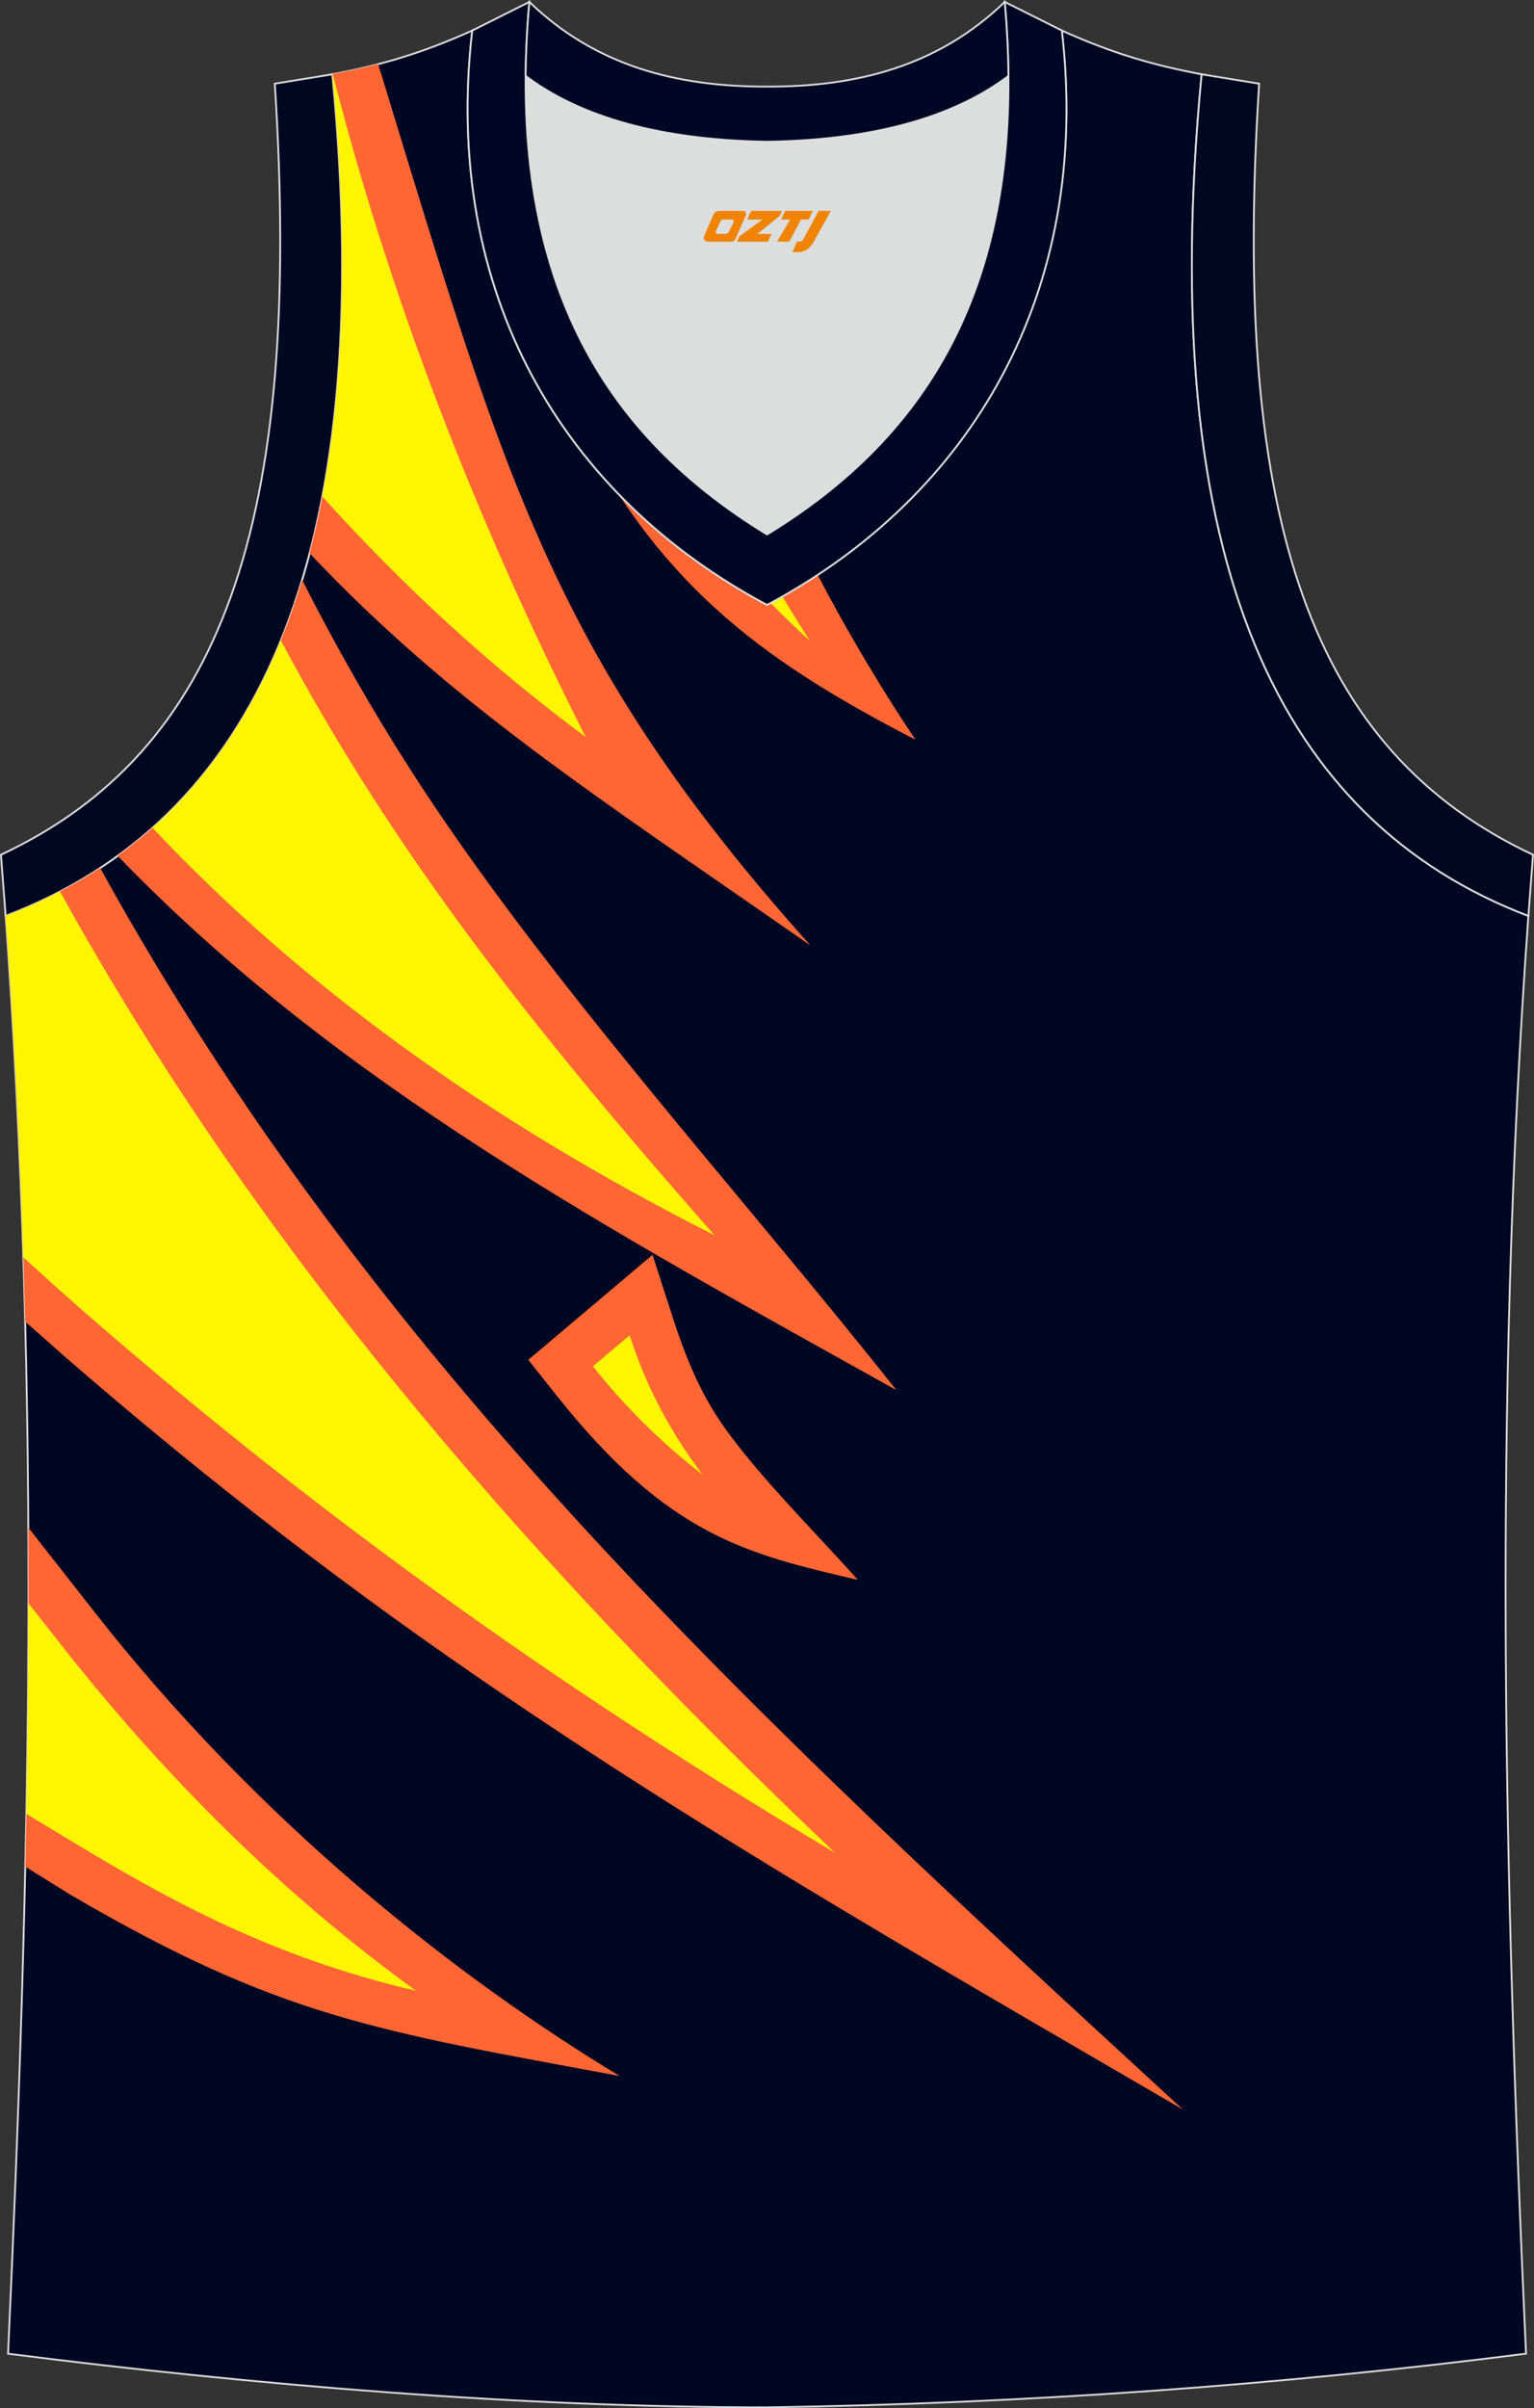 <?xml version="1.0" encoding="utf-8"?>
<!-- Generator: Adobe Illustrator 22.0.0, SVG Export Plug-In . SVG Version: 6.00 Build 0)  -->
<svg xmlns="http://www.w3.org/2000/svg" xmlns:xlink="http://www.w3.org/1999/xlink" version="1.1" id="图层_1" x="0px" y="0px" width="339.16px" height="532.13px" viewBox="0 0 339.16 532.13" enable-background="new 0 0 339.16 532.13" xml:space="preserve">
<rect x="0" y="0" width="339.16" height="532.13" fill="#333333" stroke="none"/>
<g>
	<path fill="#000723" stroke="#DCDDDD" stroke-width="0.4" stroke-miterlimit="22.926" d="M169.56,531.93c0.02,0,0.03,0,0.05,0   H169.56L169.56,531.93L169.56,531.93L169.56,531.93z M169.61,531.93c57.41-0.83,113.01-4.89,167.79-11.86   c-4.79-104.04-7.35-208.91,0.52-317.69l-0.01,0c-54.56-20.79-82.7-77.28-72.23-185.96l0.02,0c-10.65-2-19.75-4.62-30.94-9.67   c6.7,58.04-20.21,103-65.18,126.92C124.61,109.75,97.7,64.79,104.41,6.75c-11.19,5.04-20.28,7.67-30.94,9.67l0.02,0   C83.96,125.09,55.82,181.58,1.26,202.38l-0.16-2.07c8.06,109.52,5.5,215.07,0.68,319.77C56.11,526.99,114.87,531.93,169.61,531.93z   "/>
	<path fill="#000721" stroke="#DCDDDD" stroke-width="0.4" stroke-miterlimit="22.926" d="M1.25,202.38   c54.56-20.79,82.7-77.29,72.23-185.96l-12.72,2.07c6.3,97.73-12.02,147.62-60.55,170.38L1.25,202.38z"/>
	<path fill="#000721" stroke="#DCDDDD" stroke-width="0.4" stroke-miterlimit="22.926" d="M337.91,202.38   c-54.56-20.79-82.7-77.29-72.23-185.96l12.71,2.07c-6.3,97.73,12.02,147.62,60.55,170.38l-1.02,13.51L337.91,202.38z"/>
	<path fill="#FF6634" d="M6.26,337.54l13.98,17.81C57.6,403.29,102.11,437.64,137,458.72c-53.88-10-75.21-13.06-121.29-39.98   c-0.4-0.23-7-4.35-10.11-6.28C6.14,387.61,6.4,362.65,6.26,337.54z"/>
	<path fill="#FFF500" d="M5.83,400.79c0.28-15.45,0.44-30.95,0.47-46.51c3.75,4.76,8.72,11.07,9.2,11.67   c23.2,29.07,48.65,53.81,76.48,73.94c-31.79-7.41-54.58-20.05-75.4-32.6L5.83,400.79z"/>
	<path fill="#FF6634" d="M22.14,191.78c61.08,110.69,145.78,188.27,239.4,274.35c-68.99-40.19-135.11-77.67-198.77-126.72   c-16.38-12.61-32.34-25.69-47.93-39.2c-0.61-0.53-5.75-5.08-9.27-8.19c-0.77-30.31-2.2-60.86-4.47-91.73l0.16,2.07   C8.73,199.52,15.7,196,22.14,191.78z"/>
	<path fill="#FFF500" d="M5.17,277.83c-0.83-25.64-2.14-51.48-4.06-77.53l0.16,2.07c4.16-1.59,8.16-3.38,12.01-5.39   c1.37,2.47,2.55,4.61,2.89,5.22c34.82,61.66,85.9,128.96,168.47,207.21c-70.68-42.11-125.41-83.54-171.81-124.63   C12.61,284.59,7.96,280.37,5.17,277.83z"/>
	<path fill="#FF6634" d="M66.79,128.13c7.21,14.21,15.11,28.13,23.88,41.82c29.32,45.78,72.77,93.33,107.53,137.23   c-63.15-35.25-123.52-67.61-172.19-118.07C44.65,175.6,58.52,155.65,66.79,128.13z"/>
	<path fill="#FFF500" d="M33.71,182.92c11.85-10.56,21.41-24.24,28.39-41.4c24.88,46.69,54.96,84.94,95.87,131.42   C107.34,247.35,66.33,217.53,33.71,182.92z"/>
	<path fill="#FF6634" d="M83.57,14.14c0.45,1.41,0.81,2.56,0.89,2.8c27.02,88.22,37.54,128.12,94.74,191.98   c-47.93-33.38-79.38-53.46-110.75-86.67c7.27-27.75,9.21-62.69,5.04-105.89l-0.02,0C76.96,15.71,80.28,14.99,83.57,14.14z"/>
	<path fill="#FFF500" d="M71.27,109.72c4.88-25.53,5.78-56.42,2.22-93.35l-0.02,0l0.08-0.01c1.47,5.46,3.07,11.51,3.2,11.98   c13.25,47.71,31.32,92.22,52.73,134.49C108.31,147.19,88.99,129.39,71.27,109.72z"/>
	<path fill="#FF6634" d="M126.27,90.86l-4.19-9.25l37.28-20.87l2.05,14.14c3.88,26.82,25.09,64.85,41.01,88.58   C166.96,145.16,145,128.31,126.27,90.86z"/>
	<path fill="#FFF500" d="M179.08,141.63c-12.79-20-24.4-41.25-27.87-65.27l-15.88,8.72C146.5,106.5,161.74,125.85,179.08,141.63z"/>
	<path fill="#FF6634" d="M149,291.88c2.25,6.95,4.98,13.73,8.74,19.86c7.27,11.81,22.4,26.6,31.92,37.36   c-24.37-5.73-41.77-9.49-66.64-40.8l-6.22-7.83l27.47-23.2L149,291.88z"/>
	<path fill="#FFF500" d="M139.2,295.05l-8.11,6.85c7.13,8.98,15.21,16.97,24.26,23.95C148.55,316.91,143,306.8,139.2,295.05z"/>
	<path fill="#DCDDDD" d="M169.59,31.33c26.47-0.42,42.94-6.71,53.32-14.5c0.02-0.06,0.03-0.12,0.05-0.18   c0.48,51.69-21.13,81.77-53.36,101.45c-32.24-19.68-53.84-49.76-53.36-101.45c0.02,0.06,0.03,0.12,0.05,0.18   C126.64,24.62,143.12,30.91,169.59,31.33z"/>
	<path fill="#000724" stroke="#DCDDDD" stroke-width="0.4" stroke-miterlimit="22.926" d="M117.04,0.43   c-5.53,61.77,17.08,96.01,52.55,117.67c35.47-21.65,58.08-55.89,52.55-117.67l12.63,6.31c6.71,58.04-20.2,103-65.18,126.93   c-44.97-23.92-71.88-68.89-65.18-126.92L117.04,0.43z"/>
	<path fill="#000724" stroke="#DCDDDD" stroke-width="0.4" stroke-miterlimit="22.926" d="M117.04,0.43   c14.83,14.31,32.94,18.75,52.55,18.71c19.61,0.05,37.73-4.4,52.55-18.71c0.5,5.63,0.77,11.02,0.82,16.2   c-0.02,0.06-0.03,0.13-0.05,0.19c-10.37,7.8-26.85,14.09-53.32,14.5c-26.47-0.42-42.94-6.71-53.32-14.5   c-0.02-0.06-0.04-0.13-0.06-0.19C116.27,11.46,116.53,6.06,117.04,0.43z"/>
	
</g>
<g>
	<path fill="#F08300" d="M181,46.6l-3.4,6.3c-0.2,0.3-0.5,0.5-0.8,0.5h-0.6l-1,2.3h1.2c2,0.1,3.2-1.5,3.9-3L183.7,46.6h-2.5L181,46.6z"/>
	<polygon fill="#F08300" points="173.8,46.6 ,179.7,46.6 ,178.8,48.5 ,177.1,48.5 ,174.5,53.4 ,171.8,53.4 ,174.7,48.5 ,172.7,48.5 ,173.6,46.6"/>
	<polygon fill="#F08300" points="167.8,51.7 ,167.3,51.7 ,167.8,51.4 ,172.4,47.7 ,172.9,46.6 ,166.1,46.6 ,165.8,47.2 ,165.2,48.5 ,168,48.5 ,168.6,48.5 ,163.5,52.2    ,162.9,53.4 ,169.5,53.4 ,169.8,53.4 ,170.6,51.7"/>
	<path fill="#F08300" d="M164.3,46.6H159C158.5,46.6,158,46.9,157.8,47.3L155.7,52.1C155.4,52.7,155.8,53.4,156.5,53.4h5.2c0.4,0,0.7-0.2,0.9-0.6L164.9,47.6C165.1,47.1,164.8,46.6,164.3,46.6z M162.2,49.1L161.1,51.3C160.9,51.6,160.6,51.7,160.5,51.7l-1.8,0C158.5,51.7,158.1,51.6,158.3,51l1-2.1c0.1-0.3,0.4-0.4,0.7-0.4h1.9   C162.1,48.5,162.3,48.8,162.2,49.1z"/>
</g>
</svg>